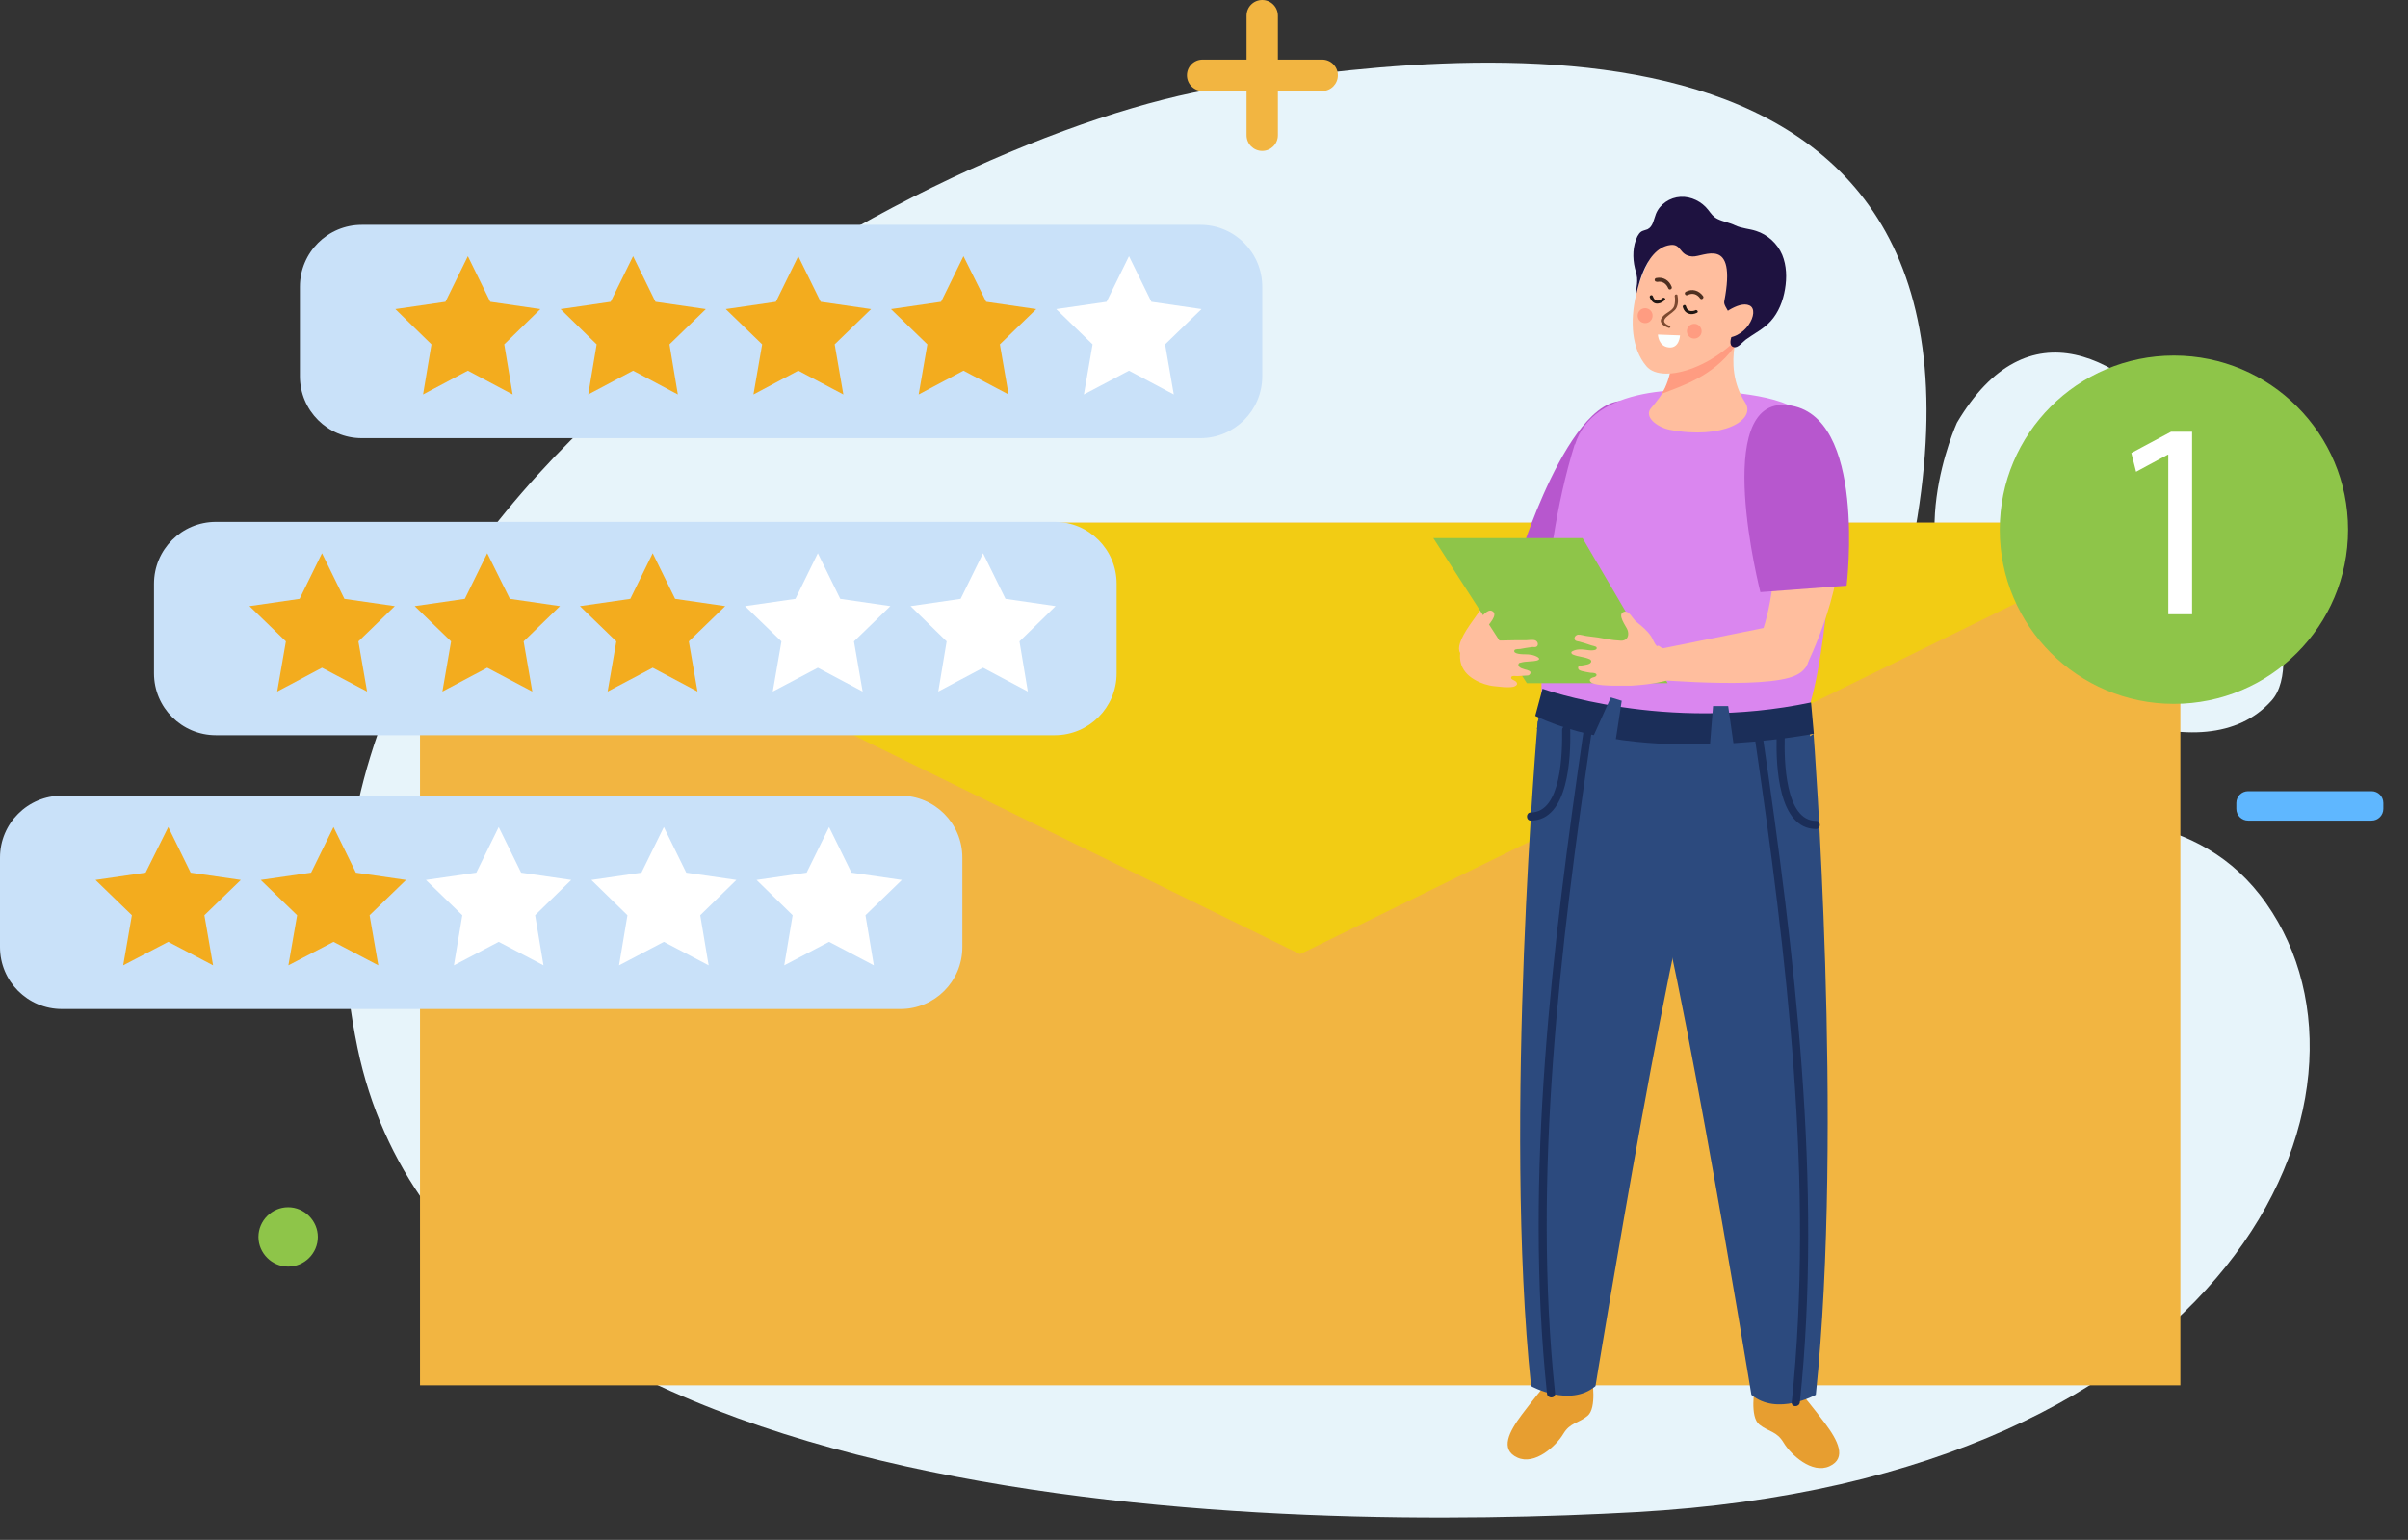 <svg width="86" height="55" viewBox="0 0 86 55" fill="none" xmlns="http://www.w3.org/2000/svg">
<rect x="0" y="0" width="86" height="55" fill="#333333" stroke="none"/>
<g clip-path="url(#clip0_1116_717)">
<path d="M58.429 54.01C46.199 54.69 16.309 54.49 12.769 37.43C8.639 17.57 33.619 4.7 43.589 3.13C51.789 1.84 72.539 -0.97 68.219 19.88C65.269 34.1 76.089 25.37 80.939 32.27C85.709 39.05 79.819 52.83 58.419 54.01H58.429Z" fill="#E7F4FA"/>
<path d="M69.89 15.1C69.89 15.1 67.77 19.76 70.43 22.4C73.09 25.04 78.7 27.75 81.13 25.02C83.56 22.29 74.93 6.58 69.89 15.1Z" fill="#E7F4FA"/>
<path d="M77.87 18.67H15V49.48H77.87V18.67Z" fill="#F2B541"/>
<path d="M15 18.67L46.43 34.08L77.87 18.67H15Z" fill="#F2CC14"/>
<path d="M77.64 25.14C81.075 25.14 83.86 22.355 83.86 18.92C83.86 15.485 81.075 12.7 77.64 12.7C74.205 12.7 71.42 15.485 71.42 18.92C71.42 22.355 74.205 25.14 77.64 25.14Z" fill="#8EC549"/>
<path d="M77.439 16.24H77.419L76.289 16.85L76.119 16.18L77.539 15.42H78.289V21.94H77.439V16.24Z" fill="white"/>
<path d="M12.921 8.03H42.871C44.091 8.03 45.081 9.02 45.081 10.24V13.44C45.081 14.66 44.091 15.65 42.871 15.65H12.921C11.701 15.65 10.711 14.66 10.711 13.44V10.24C10.711 9.02 11.701 8.03 12.921 8.03Z" fill="#C9E1F9"/>
<path d="M40.321 9.15L39.521 10.78L37.721 11.04L39.021 12.3L38.711 14.09L40.321 13.24L41.921 14.09L41.611 12.3L42.911 11.04L41.121 10.78L40.321 9.15Z" fill="white"/>
<path d="M34.41 9.15L33.61 10.78L31.82 11.04L33.12 12.3L32.81 14.09L34.41 13.24L36.02 14.09L35.71 12.3L37.01 11.04L35.22 10.78L34.41 9.15Z" fill="#F3AC1E"/>
<path d="M28.51 9.15L27.71 10.78L25.92 11.04L27.22 12.3L26.91 14.09L28.51 13.24L30.12 14.09L29.81 12.3L31.11 11.04L29.31 10.78L28.51 9.15Z" fill="#F3AC1E"/>
<path d="M22.61 9.15L21.809 10.78L20.02 11.04L21.309 12.3L21.009 14.09L22.61 13.24L24.209 14.09L23.91 12.3L25.209 11.04L23.41 10.78L22.61 9.15Z" fill="#F3AC1E"/>
<path d="M16.709 9.15L15.909 10.78L14.119 11.04L15.409 12.3L15.109 14.09L16.709 13.24L18.309 14.09L18.009 12.3L19.299 11.04L17.509 10.78L16.709 9.15Z" fill="#F3AC1E"/>
<path d="M7.71 18.64H37.67C38.89 18.64 39.88 19.63 39.88 20.85V24.05C39.88 25.27 38.89 26.26 37.67 26.26H7.71C6.49 26.26 5.5 25.27 5.5 24.05V20.85C5.5 19.63 6.49 18.64 7.71 18.64Z" fill="#C9E1F9"/>
<path d="M35.109 19.76L34.309 21.39L32.52 21.65L33.809 22.91L33.51 24.7L35.109 23.85L36.709 24.7L36.41 22.91L37.7 21.65L35.91 21.39L35.109 19.76Z" fill="white"/>
<path d="M29.209 19.76L28.409 21.39L26.609 21.65L27.909 22.91L27.599 24.7L29.209 23.85L30.809 24.7L30.499 22.91L31.799 21.65L30.009 21.39L29.209 19.76Z" fill="white"/>
<path d="M23.311 19.76L22.511 21.39L20.711 21.65L22.011 22.91L21.701 24.7L23.311 23.85L24.911 24.7L24.601 22.91L25.901 21.65L24.111 21.39L23.311 19.76Z" fill="#F3AC1E"/>
<path d="M17.401 19.76L16.601 21.39L14.81 21.65L16.11 22.91L15.8 24.7L17.401 23.85L19.011 24.7L18.701 22.91L20 21.65L18.21 21.39L17.401 19.76Z" fill="#F3AC1E"/>
<path d="M11.5 19.76L10.7 21.39L8.91 21.65L10.21 22.91L9.9 24.7L11.5 23.85L13.11 24.7L12.8 22.91L14.1 21.65L12.3 21.39L11.5 19.76Z" fill="#F3AC1E"/>
<path d="M2.21 28.42H32.16C33.38 28.42 34.37 29.41 34.37 30.63V33.83C34.37 35.05 33.38 36.04 32.16 36.04H2.21C0.99 36.04 0 35.05 0 33.83V30.63C0 29.41 0.99 28.42 2.21 28.42Z" fill="#C9E1F9"/>
<path d="M29.61 29.54L28.809 31.17L27.02 31.43L28.309 32.69L28.009 34.48L29.61 33.64L31.209 34.48L30.91 32.69L32.209 31.43L30.41 31.17L29.61 29.54Z" fill="white"/>
<path d="M23.709 29.54L22.909 31.17L21.119 31.43L22.409 32.69L22.109 34.48L23.709 33.64L25.309 34.48L25.009 32.69L26.299 31.43L24.509 31.17L23.709 29.54Z" fill="white"/>
<path d="M17.811 29.54L17.011 31.17L15.211 31.43L16.511 32.69L16.211 34.48L17.811 33.64L19.411 34.48L19.111 32.69L20.401 31.43L18.611 31.17L17.811 29.54Z" fill="white"/>
<path d="M11.911 29.54L11.111 31.17L9.311 31.43L10.611 32.69L10.3 34.48L11.911 33.64L13.511 34.48L13.2 32.69L14.501 31.43L12.71 31.17L11.911 29.54Z" fill="#F3AC1E"/>
<path d="M6.01 29.54L5.2 31.17L3.41 31.43L4.71 32.69L4.4 34.48L6.01 33.64L7.61 34.48L7.3 32.69L8.6 31.43L6.81 31.17L6.01 29.54Z" fill="#F3AC1E"/>
<path d="M45.08 5.39C44.77 5.39 44.52 5.14 44.52 4.83V0.56C44.52 0.25 44.77 0 45.08 0C45.389 0 45.639 0.25 45.639 0.56V4.83C45.639 5.14 45.389 5.39 45.08 5.39Z" fill="#F2B541"/>
<path d="M42.391 2.69C42.391 2.38 42.641 2.13 42.951 2.13H47.221C47.531 2.13 47.781 2.38 47.781 2.69C47.781 3 47.531 3.25 47.221 3.25H42.951C42.641 3.25 42.391 3 42.391 2.69Z" fill="#F2B541"/>
<path d="M85.119 28.89V28.68C85.119 28.448 84.931 28.26 84.699 28.26H80.289C80.057 28.26 79.869 28.448 79.869 28.68V28.89C79.869 29.122 80.057 29.31 80.289 29.31H84.699C84.931 29.31 85.119 29.122 85.119 28.89Z" fill="#5FB7FF"/>
<path d="M11.351 44.18C11.351 44.77 10.87 45.24 10.29 45.24C9.71 45.24 9.23 44.76 9.23 44.18C9.23 43.6 9.71 43.12 10.29 43.12C10.87 43.12 11.351 43.6 11.351 44.18Z" fill="#8EC549"/>
<path d="M54.28 22.9C54.28 22.9 57.43 20.95 57.9 19.08C58.37 17.21 56.97 16.49 56.97 16.49C56.97 16.49 53.69 20.6 52.5 22.31C51 24.48 54.28 22.9 54.28 22.9Z" fill="#FFBE9E"/>
<path d="M58.67 14.6C60.93 16.37 57.06 21.19 57.06 21.19L54.32 19.76C54.32 19.76 56.47 12.88 58.67 14.6Z" fill="#B757CE"/>
<path d="M64.861 33.07L54.891 26.04L55.091 24.6L64.571 23.88L64.861 33.07Z" fill="#2C4A7E"/>
<path d="M56.25 15.88C56.89 13.83 59.98 13.72 62.49 14.1C64.18 14.36 65.27 14.91 65.46 17.02C65.58 18.37 65.21 24.27 64.38 25.83C64.38 25.83 61.49 27.45 55.06 25.46C55.06 25.46 54.87 20.26 56.24 15.87L56.25 15.88Z" fill="#DA86EF"/>
<path d="M64.77 26.21C64.77 26.21 58.65 27.4 54.83 25.57L55.09 24.6C55.09 24.6 59.46 26.19 64.68 25.09L64.78 26.21H64.77Z" fill="#1B2E59"/>
<path d="M61.721 25.22H61.181L61.051 26.85H61.951L61.721 25.22Z" fill="#2C4A7E"/>
<path d="M57.919 25.03L57.529 24.91L56.859 26.4L57.669 26.66L57.919 25.03Z" fill="#2C4A7E"/>
<path d="M62.22 11.38C62.22 11.38 59.63 11.94 59.78 12.15C59.92 12.36 59.67 12.79 59.67 13.2C59.67 13.65 59.36 14.12 58.97 14.57C58.69 14.89 59.19 15.26 59.63 15.35C61.53 15.71 62.73 15 62.33 14.38C61.43 13 62.24 11.38 62.24 11.38H62.22Z" fill="#FFBE9E"/>
<path d="M59.66 13.19C59.66 12.78 59.92 12.35 59.77 12.14C59.63 11.93 62.42 11.33 62.42 11.33C62.42 11.33 62 11.76 61.92 12.42C61.14 13.47 60.04 13.79 59.34 14.07C59.52 13.82 59.65 13.36 59.66 13.2V13.19Z" fill="#FF9C81"/>
<path d="M59.62 8.39C58.6 9.16 57.73 11.82 58.8 13.08C59.391 13.78 61.511 13.04 62.511 11.52C62.641 11.32 62.961 10.2 62.431 8.97C62.191 8.41 60.681 7.58 59.62 8.38V8.39Z" fill="#FFBE9E"/>
<path d="M58.44 10.48C58.44 10.64 58.67 8.87 59.66 8.75C60.06 8.7 59.97 9.13 60.44 9.16C60.84 9.19 62.04 8.38 61.58 10.77C61.56 10.88 61.67 11.02 61.72 11.12C61.79 11.25 61.58 11.54 61.58 11.68C61.58 11.82 62 11.4 61.99 11.53C61.98 11.74 61.62 12.32 61.92 12.4C62.07 12.44 62.24 12.21 62.35 12.13C62.65 11.91 62.99 11.75 63.24 11.47C63.52 11.16 63.68 10.75 63.75 10.33C63.82 9.92 63.81 9.49 63.65 9.1C63.48 8.7 63.13 8.38 62.72 8.25C62.48 8.17 62.2 8.16 61.97 8.05C61.77 7.95 61.54 7.92 61.34 7.82C61.18 7.74 61.12 7.64 61.01 7.5C60.78 7.2 60.4 7.01 60.02 7.03C59.64 7.05 59.28 7.29 59.14 7.64C59.06 7.84 59.04 8.09 58.84 8.19C58.77 8.22 58.69 8.23 58.62 8.27C58.56 8.31 58.52 8.37 58.48 8.44C58.31 8.79 58.3 9.2 58.39 9.58C58.43 9.73 58.48 9.88 58.47 10.04C58.47 10.18 58.43 10.32 58.43 10.47L58.44 10.48Z" fill="#1E1240"/>
<path d="M61.34 11.37C61.34 11.37 62.08 10.72 62.48 10.91C62.89 11.1 62.32 12.2 61.48 12.05C60.64 11.9 61.11 11.55 61.34 11.37Z" fill="#FFBE9E"/>
<path d="M55.179 49.48C55.179 49.48 54.799 49.93 54.349 50.53C53.899 51.13 53.559 51.77 54.189 52.06C54.819 52.35 55.579 51.64 55.829 51.22C56.079 50.8 56.359 50.85 56.699 50.57C57.039 50.29 56.859 49.25 56.859 49.25L55.179 49.49V49.48Z" fill="#E79E30"/>
<path d="M60.961 29.6C60.041 30.76 56.981 49.51 56.981 49.51C56.061 50.28 54.681 49.51 54.681 49.51C53.681 39.95 54.921 25.75 54.921 25.75C54.921 25.75 61.891 30.76 60.971 29.6H60.961Z" fill="#2C4A7E"/>
<path d="M56.57 26.02C55.44 33.77 54.43 41.96 55.25 49.78C55.27 49.96 55.55 49.96 55.54 49.78C54.72 41.98 55.72 33.82 56.85 26.1C56.88 25.92 56.6 25.84 56.57 26.02Z" fill="#1B2E59"/>
<path d="M55.79 26.06C55.8 26.84 55.78 29.02 54.67 29.02C54.49 29.02 54.49 29.31 54.67 29.31C56.03 29.31 56.1 27.02 56.08 26.07C56.08 25.89 55.79 25.89 55.79 26.07V26.06Z" fill="#1B2E59"/>
<path d="M64.351 49.79C64.351 49.79 64.731 50.24 65.181 50.84C65.631 51.44 65.971 52.08 65.341 52.37C64.711 52.66 63.951 51.95 63.701 51.53C63.451 51.11 63.171 51.15 62.831 50.88C62.481 50.6 62.671 49.56 62.671 49.56L64.351 49.8V49.79Z" fill="#E79E30"/>
<path d="M58.57 29.91C59.49 31.07 62.55 49.82 62.55 49.82C63.47 50.59 64.85 49.82 64.85 49.82C65.85 40.26 64.77 26.21 64.77 26.21C64.77 26.21 57.65 31.07 58.57 29.91Z" fill="#2C4A7E"/>
<path d="M62.68 26.41C63.81 34.14 64.8 42.3 63.99 50.09C63.97 50.27 64.26 50.27 64.28 50.09C65.1 42.27 64.09 34.08 62.96 26.33C62.93 26.15 62.66 26.23 62.69 26.41H62.68Z" fill="#1B2E59"/>
<path d="M63.45 26.37C63.43 27.32 63.5 29.61 64.86 29.61C65.04 29.61 65.04 29.32 64.86 29.32C63.75 29.32 63.72 27.14 63.74 26.36C63.74 26.18 63.46 26.18 63.45 26.36V26.37Z" fill="#1B2E59"/>
<path d="M60.56 11.08C60.56 11.08 60.54 11.08 60.53 11.09C60.5 11.1 60.47 11.11 60.43 11.11C60.3 11.12 60.24 11.04 60.21 10.93C60.19 10.86 60.08 10.9 60.1 10.97C60.17 11.21 60.39 11.28 60.61 11.17C60.67 11.14 60.61 11.05 60.54 11.08H60.56Z" fill="#201714"/>
<path d="M59.381 10.65C59.381 10.65 59.311 10.7 59.271 10.72C59.141 10.77 59.071 10.7 59.031 10.58C59.001 10.51 58.901 10.55 58.921 10.62C58.971 10.75 59.071 10.87 59.231 10.84C59.321 10.83 59.401 10.77 59.461 10.72C59.511 10.67 59.421 10.6 59.371 10.65H59.381Z" fill="#201714"/>
<path d="M59.181 10.07C59.371 10.03 59.511 10.13 59.581 10.3C59.611 10.38 59.741 10.33 59.701 10.24C59.611 10.01 59.401 9.88 59.151 9.93C59.061 9.95 59.091 10.08 59.171 10.06L59.181 10.07Z" fill="#4D2F20"/>
<path d="M60.27 10.54C60.44 10.45 60.61 10.5 60.72 10.66C60.77 10.73 60.88 10.64 60.82 10.57C60.67 10.37 60.43 10.3 60.21 10.42C60.13 10.46 60.19 10.58 60.27 10.54Z" fill="#4D2F20"/>
<path d="M59.81 10.56C59.83 10.68 59.83 10.82 59.79 10.94C59.72 11.11 59.51 11.16 59.39 11.3C59.22 11.48 59.35 11.62 59.59 11.71C59.65 11.73 59.68 11.66 59.63 11.64C59.11 11.43 59.77 11.22 59.87 11C59.94 10.86 59.94 10.7 59.91 10.55C59.91 10.5 59.81 10.51 59.82 10.55L59.81 10.56Z" fill="#7C4930"/>
<path d="M60.001 11.98C60.001 11.98 59.981 12.45 59.601 12.41C59.221 12.37 59.211 11.95 59.211 11.95L60.001 11.98Z" fill="#FAFFFF"/>
<path d="M60.749 11.94C60.689 12.07 60.529 12.13 60.399 12.07C60.269 12.01 60.209 11.85 60.269 11.72C60.329 11.59 60.489 11.53 60.619 11.59C60.749 11.65 60.809 11.81 60.749 11.94Z" fill="#FF9C81"/>
<path d="M58.61 11.05C58.74 10.97 58.9 11.01 58.98 11.13C59.06 11.26 59.02 11.42 58.9 11.5C58.77 11.58 58.61 11.54 58.53 11.42C58.45 11.29 58.49 11.13 58.61 11.05Z" fill="#FF9C81"/>
<path d="M56.52 19.22H51.19L54.529 24.4H59.559L56.52 19.22Z" fill="#8EC549"/>
<path d="M64.49 23.83C64.49 23.83 66.15 20.51 65.56 18.68C64.98 16.84 63.41 16.97 63.41 16.97C63.41 16.97 63.72 21.46 62.63 23.23C61.54 25 64.5 23.83 64.5 23.83H64.49Z" fill="#FFBE9E"/>
<path d="M63.85 14.47C66.7 14.78 65.95 20.92 65.95 20.92L62.87 21.15C62.87 21.15 61.08 14.16 63.85 14.47Z" fill="#B757CE"/>
<path d="M63.89 24.21C62.41 24.62 58.34 24.21 58.34 24.21L59.03 23.23L64.03 22.22C64.03 22.22 65.4 23.79 63.89 24.21Z" fill="#FFBE9E"/>
<path d="M59.179 23.08C59.079 22.99 59.039 22.84 58.969 22.73C58.829 22.52 58.629 22.36 58.429 22.2C58.319 22.11 58.179 21.8 58.009 21.85C57.719 21.93 58.089 22.38 58.129 22.51C58.169 22.63 58.159 22.77 58.059 22.84C57.989 22.89 57.909 22.89 57.829 22.88C57.569 22.87 57.319 22.81 57.069 22.77C56.939 22.75 56.809 22.74 56.679 22.72C56.579 22.71 56.449 22.66 56.359 22.67C56.279 22.68 56.209 22.76 56.239 22.84C56.269 22.91 56.339 22.9 56.409 22.92C56.549 22.96 56.689 23 56.829 23.05C56.859 23.06 57.009 23.09 57.019 23.12C57.079 23.28 56.689 23.22 56.629 23.21C56.469 23.19 56.309 23.18 56.159 23.26C56.139 23.27 56.119 23.28 56.119 23.31C56.119 23.34 56.149 23.37 56.179 23.38C56.369 23.46 56.579 23.46 56.759 23.54C56.789 23.55 56.819 23.57 56.829 23.61C56.839 23.74 56.579 23.75 56.489 23.77C56.439 23.77 56.369 23.79 56.359 23.84C56.359 23.87 56.369 23.91 56.399 23.93C56.429 23.95 56.469 23.96 56.499 23.97C56.599 23.99 56.709 24.02 56.809 24.03C56.859 24.03 57.009 24.03 57.019 24.1C57.019 24.11 57.019 24.13 57.009 24.14C56.979 24.18 56.919 24.19 56.879 24.2C56.829 24.22 56.779 24.25 56.779 24.29C56.779 24.35 56.839 24.39 56.899 24.41C57.109 24.48 57.349 24.48 57.569 24.49C57.799 24.49 58.039 24.49 58.269 24.49C58.579 24.47 58.889 24.44 59.199 24.38C59.469 24.33 59.769 24.26 59.959 24.04C60.009 23.98 60.049 23.91 60.089 23.83C60.139 23.73 60.179 23.64 60.199 23.53C60.219 23.43 60.199 23.31 60.139 23.22C60.139 23.21 60.119 23.2 60.109 23.19C60.089 23.19 60.069 23.19 60.059 23.19C59.919 23.2 59.779 23.22 59.639 23.21C59.499 23.21 59.359 23.16 59.229 23.06L59.179 23.08Z" fill="#FFBE9E"/>
<path d="M52.81 22.11C52.93 22.04 53.11 21.75 53.28 21.82C53.55 21.94 53.13 22.34 53.07 22.45C53.01 22.56 53.01 22.71 53.1 22.79C53.16 22.85 53.24 22.86 53.32 22.87C53.58 22.89 53.83 22.87 54.09 22.87C54.22 22.87 54.35 22.87 54.49 22.87C54.59 22.87 54.72 22.84 54.82 22.87C54.89 22.89 54.95 22.98 54.91 23.06C54.87 23.13 54.8 23.11 54.73 23.11C54.58 23.13 54.44 23.15 54.29 23.18C54.26 23.18 54.11 23.18 54.09 23.22C54.01 23.37 54.4 23.37 54.47 23.37C54.63 23.37 54.79 23.39 54.93 23.48C54.95 23.49 54.96 23.51 54.97 23.53C54.97 23.56 54.93 23.58 54.9 23.59C54.7 23.64 54.5 23.61 54.3 23.67C54.27 23.67 54.23 23.69 54.23 23.73C54.2 23.86 54.46 23.91 54.54 23.93C54.59 23.95 54.66 23.97 54.66 24.02C54.66 24.06 54.64 24.09 54.61 24.11C54.58 24.13 54.54 24.13 54.51 24.13C54.4 24.13 54.29 24.15 54.19 24.15C54.14 24.15 53.99 24.12 53.97 24.19C53.97 24.2 53.97 24.22 53.97 24.23C54 24.27 54.05 24.29 54.09 24.31C54.13 24.33 54.18 24.37 54.18 24.42C54.18 24.48 54.11 24.51 54.05 24.53C53.83 24.57 53.6 24.53 53.38 24.51C53.15 24.49 52.87 24.4 52.67 24.28C51.5 23.61 52.61 22.22 52.83 22.1L52.81 22.11Z" fill="#FFBE9E"/>
</g>
<defs>
<clipPath id="clip0_1116_717">
<rect width="85.12" height="54.21" fill="white"/>
</clipPath>
</defs>
</svg>
